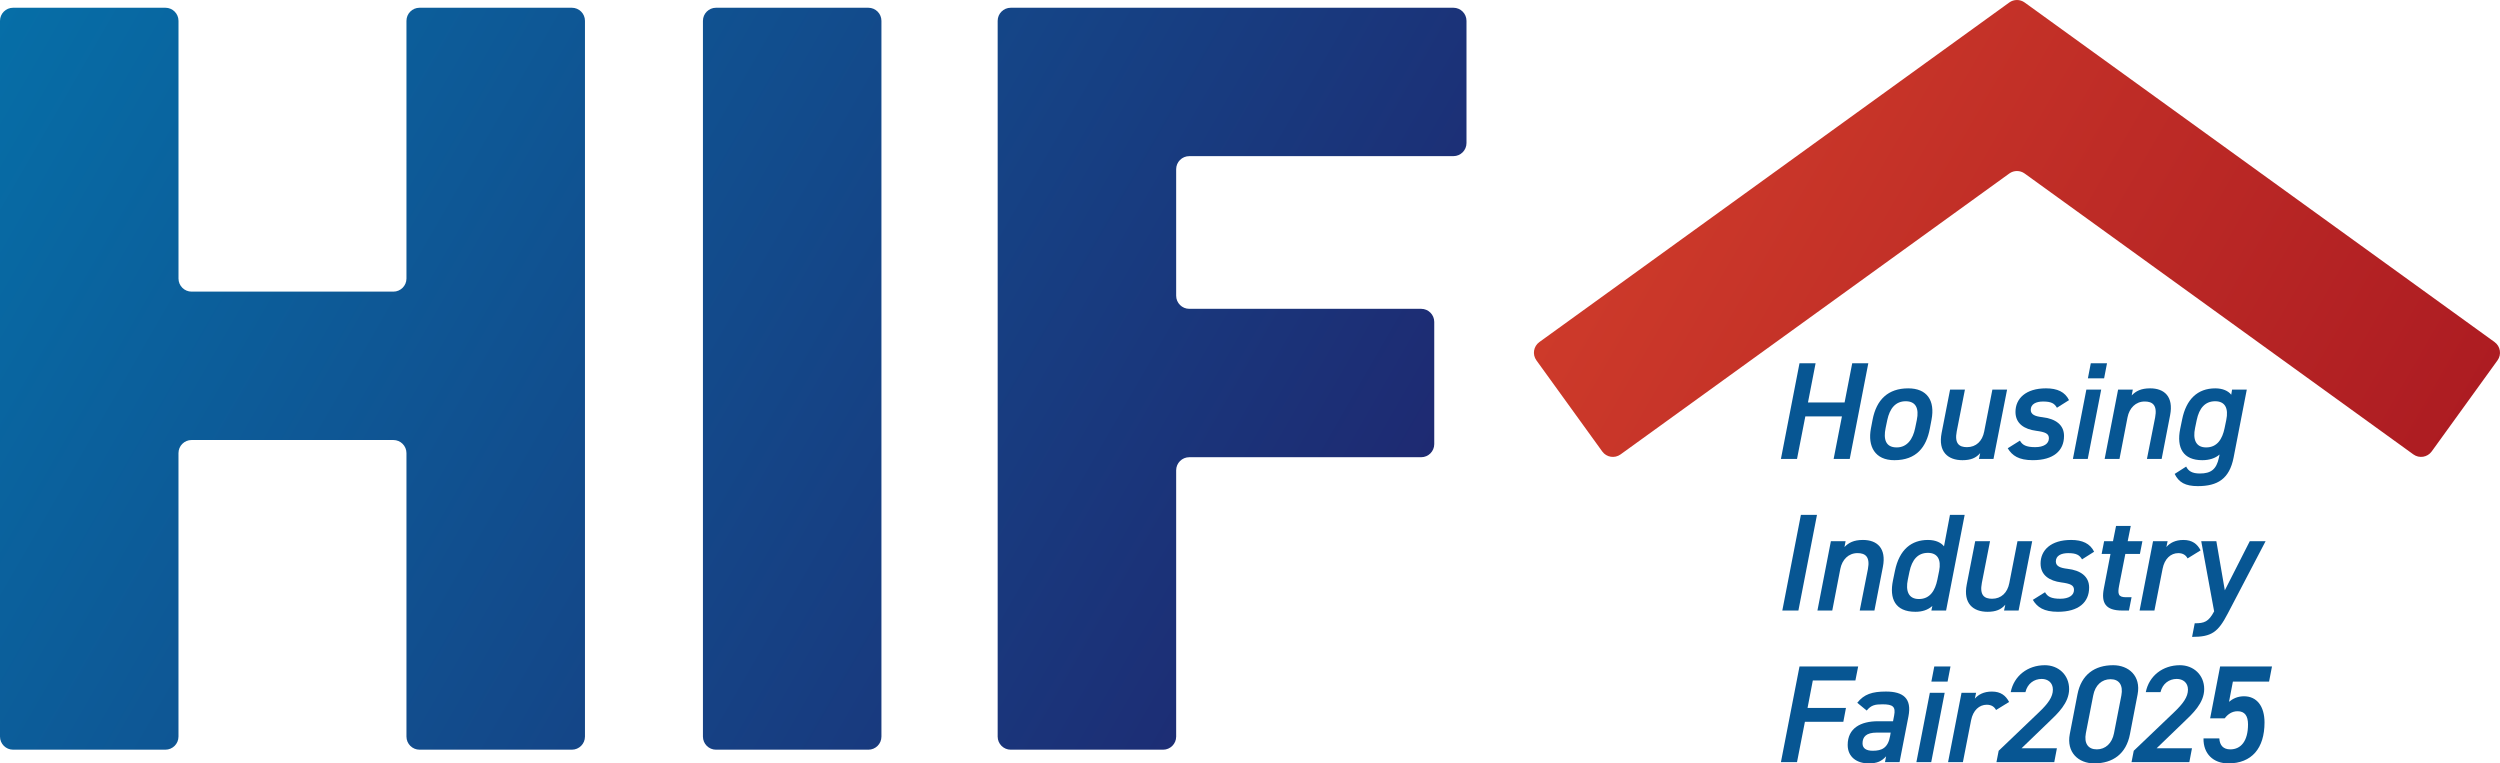<?xml version="1.0" encoding="UTF-8"?><svg id="_レイヤー_1" xmlns="http://www.w3.org/2000/svg" xmlns:xlink="http://www.w3.org/1999/xlink" viewBox="0 0 208.774 63.751"><defs><style>.cls-1{fill:url(#_名称未設定グラデーション_3650);}.cls-1,.cls-2,.cls-3{stroke-width:0px;}.cls-2{fill:url(#_名称未設定グラデーション_3649);}.cls-3{fill:#075693;}</style><linearGradient id="_名称未設定グラデーション_3649" x1="107.629" y1="58.414" x2="2.24" y2="-2.432" gradientUnits="userSpaceOnUse"><stop offset="0" stop-color="#1e2a72"/><stop offset="1" stop-color="#066ea7"/></linearGradient><linearGradient id="_名称未設定グラデーション_3650" x1="199.09" y1="46.518" x2="138.328" y2="11.437" gradientUnits="userSpaceOnUse"><stop offset="0" stop-color="#ad1c22"/><stop offset="1" stop-color="#cd3a2a"/></linearGradient></defs><path class="cls-2" d="m14.906,23.26c0,.604.49,1.094,1.094,1.094h16.849c.604,0,1.094-.49,1.094-1.094V1.741c0-.604.49-1.094,1.094-1.094h12.719c.604,0,1.094.49,1.094,1.094v59.771c0,.604-.49,1.094-1.094,1.094h-12.719c-.604,0-1.094-.49-1.094-1.094v-23.673c0-.604-.49-1.094-1.094-1.094H15.999c-.604,0-1.094.49-1.094,1.094v23.673c0,.604-.49,1.094-1.094,1.094H1.094c-.604,0-1.094-.49-1.094-1.094V1.741C0,1.137.49.647,1.094.647h12.718c.604,0,1.094.49,1.094,1.094v21.519Zm58.702,38.253c0,.604-.49,1.094-1.094,1.094h-12.718c-.604,0-1.094-.49-1.094-1.094V1.741c0-.604.49-1.094,1.094-1.094h12.718c.604,0,1.094.49,1.094,1.094v59.771ZM121.372.647c.604,0,1.094.49,1.094,1.094v10.204c0,.604-.49,1.094-1.094,1.094h-22.057c-.604,0-1.094.49-1.094,1.094v10.562c0,.604.49,1.094,1.094,1.094h19.364c.604,0,1.094.49,1.094,1.094v10.204c0,.604-.49,1.094-1.094,1.094h-19.364c-.604,0-1.094.49-1.094,1.094v22.237c0,.604-.49,1.094-1.094,1.094h-12.718c-.604,0-1.094-.49-1.094-1.094V1.741c0-.604.49-1.094,1.094-1.094h36.963Z"/><path class="cls-3" d="m150.983,33.612h3.058l.637-3.277h1.344l-1.552,7.992h-1.344l.694-3.556h-3.057l-.695,3.556h-1.344l1.552-7.992h1.344l-.637,3.277Z"/><path class="cls-3" d="m161.16,35.79c-.289,1.54-1.111,2.64-2.965,2.64-1.621,0-2.235-1.157-1.957-2.64l.139-.73c.324-1.702,1.309-2.629,2.977-2.629,1.563,0,2.259,1.008,1.945,2.629l-.139.73Zm-1.228-.035l.139-.672c.209-1.008-.104-1.575-.926-1.575-.834,0-1.332.579-1.541,1.575l-.139.672c-.186.903-.012,1.609.927,1.609.88,0,1.354-.706,1.54-1.609Z"/><path class="cls-3" d="m166.476,38.326h-1.216l.104-.486c-.348.405-.788.59-1.482.59-1.193,0-2.05-.683-1.737-2.281l.706-3.613h1.239l-.684,3.486c-.196,1.03.209,1.32.857,1.32.765,0,1.285-.51,1.437-1.309l.683-3.498h1.228l-1.135,5.791Z"/><path class="cls-3" d="m171.774,34.052c-.208-.359-.463-.521-1.158-.521-.579,0-1.03.208-1.03.695,0,.406.382.544.973.614,1.1.128,1.807.637,1.807,1.563,0,1.239-.88,2.026-2.605,2.026-1.182,0-1.727-.382-2.097-.995l1.02-.638c.196.359.509.545,1.273.545.707,0,1.146-.278,1.146-.741,0-.395-.301-.521-1.077-.626-.949-.127-1.714-.579-1.714-1.575,0-1.112.857-1.969,2.548-1.969.95,0,1.587.301,1.923.984l-1.008.637Z"/><path class="cls-3" d="m174.231,32.535h1.239l-1.123,5.791h-1.239l1.123-5.791Zm.371-2.201h1.354l-.243,1.262h-1.354l.243-1.262Z"/><path class="cls-3" d="m176.881,32.535h1.228l-.092.486c.347-.359.775-.591,1.54-.591,1.192,0,1.969.695,1.668,2.247l-.707,3.648h-1.228l.684-3.463c.196-1.031-.221-1.333-.869-1.333-.753,0-1.285.544-1.436,1.321l-.672,3.475h-1.239l1.123-5.791Z"/><path class="cls-3" d="m186.399,32.535h1.229l-1.101,5.675c-.348,1.784-1.344,2.386-2.988,2.386-1.042,0-1.587-.312-1.934-1.019l.961-.614c.186.382.51.579,1.146.579.927,0,1.378-.348,1.587-1.309l.058-.278c-.37.324-.88.475-1.447.475-1.587,0-2.166-1.019-1.842-2.617l.162-.787c.336-1.668,1.274-2.595,2.768-2.595.614,0,1.077.208,1.332.533l.069-.428Zm-.625,3.22l.139-.672c.209-.996-.104-1.575-.926-1.575-.834,0-1.332.567-1.541,1.575l-.139.672c-.186.903.035,1.609.927,1.609.926,0,1.354-.706,1.54-1.609Z"/><path class="cls-3" d="m150.184,50.986h-1.344l1.552-7.991h1.344l-1.552,7.991Z"/><path class="cls-3" d="m152.896,45.196h1.228l-.092.486c.347-.359.775-.591,1.54-.591,1.192,0,1.969.694,1.668,2.247l-.707,3.647h-1.228l.684-3.463c.196-1.03-.221-1.332-.869-1.332-.753,0-1.285.545-1.436,1.32l-.672,3.475h-1.239l1.123-5.79Z"/><path class="cls-3" d="m162.841,42.995h1.228l-1.552,7.991h-1.228l.081-.382c-.382.336-.846.486-1.413.486-1.702,0-2.188-1.101-1.876-2.617l.162-.788c.371-1.818,1.401-2.594,2.757-2.594.683,0,1.111.243,1.343.532l.498-2.629Zm-1.054,5.42l.15-.741c.186-.949-.139-1.505-.938-1.505-.834,0-1.332.567-1.541,1.575l-.139.671c-.186.904.035,1.61.927,1.61.926,0,1.354-.706,1.54-1.61Z"/><path class="cls-3" d="m168.573,50.986h-1.216l.104-.486c-.348.405-.788.591-1.482.591-1.193,0-2.05-.684-1.737-2.281l.706-3.613h1.239l-.684,3.485c-.196,1.031.209,1.32.857,1.32.765,0,1.285-.51,1.437-1.309l.683-3.497h1.228l-1.135,5.79Z"/><path class="cls-3" d="m173.87,46.713c-.208-.358-.463-.521-1.158-.521-.579,0-1.03.209-1.03.695,0,.405.382.544.973.614,1.1.127,1.807.637,1.807,1.563,0,1.239-.88,2.026-2.605,2.026-1.182,0-1.727-.382-2.097-.996l1.02-.637c.196.358.509.544,1.273.544.707,0,1.146-.277,1.146-.741,0-.394-.301-.521-1.077-.625-.949-.128-1.714-.579-1.714-1.575,0-1.112.857-1.969,2.548-1.969.95,0,1.587.301,1.923.984l-1.008.637Z"/><path class="cls-3" d="m175.714,45.196h.741l.255-1.274h1.228l-.255,1.274h1.228l-.208,1.065h-1.217l-.521,2.651c-.128.672-.081.962.567.962h.475l-.22,1.111h-.567c-1.39,0-1.761-.637-1.529-1.841l.556-2.884h-.74l.208-1.065Z"/><path class="cls-3" d="m182.683,46.632c-.139-.267-.382-.44-.775-.44-.626,0-1.146.464-1.309,1.298l-.684,3.497h-1.239l1.123-5.79h1.217l-.104.486c.289-.336.741-.591,1.425-.591.741,0,1.157.336,1.436.868l-1.089.672Z"/><path class="cls-3" d="m185.087,45.196l.707,4.1,2.084-4.1h1.32l-3.161,6.045c-.811,1.563-1.355,1.946-2.977,1.946l.22-1.136c.811,0,1.158-.127,1.622-.996l-1.077-5.859h1.262Z"/><path class="cls-3" d="m155.175,55.655l-.231,1.17h-3.556l-.44,2.293h3.208l-.22,1.158h-3.208l-.66,3.37h-1.344l1.552-7.991h4.899Z"/><path class="cls-3" d="m156.824,60.23h1.263l.093-.486c.139-.729-.104-.927-.973-.927-.626,0-.95.069-1.32.521l-.788-.649c.567-.718,1.251-.938,2.397-.938,1.425,0,2.178.556,1.876,2.085l-.741,3.81h-1.216l.093-.486c-.382.417-.753.591-1.459.591-.984,0-1.749-.533-1.749-1.54,0-1.413,1.101-1.98,2.524-1.98Zm1.065.949h-1.158c-.88,0-1.192.348-1.192.903,0,.429.336.614.857.614.752,0,1.273-.231,1.447-1.239l.046-.278Z"/><path class="cls-3" d="m161.16,57.856h1.239l-1.123,5.79h-1.239l1.123-5.79Zm.371-2.201h1.354l-.243,1.263h-1.354l.243-1.263Z"/><path class="cls-3" d="m166.689,59.292c-.139-.267-.382-.44-.775-.44-.626,0-1.146.464-1.309,1.298l-.684,3.497h-1.239l1.123-5.79h1.217l-.104.486c.289-.336.741-.591,1.425-.591.741,0,1.157.336,1.436.868l-1.089.672Z"/><path class="cls-3" d="m171.552,63.646h-4.829l.185-.949,3.37-3.22c.753-.718,1.158-1.274,1.158-1.888,0-.591-.428-.892-.938-.892-.626,0-1.182.382-1.355,1.1h-1.228c.267-1.354,1.413-2.246,2.85-2.246,1.123,0,2.026.799,2.026,1.991,0,1.17-.973,2.062-1.702,2.757l-2.271,2.188h2.953l-.22,1.158Z"/><path class="cls-3" d="m177.872,61.307c-.312,1.645-1.424,2.443-2.987,2.443-1.32,0-2.328-.927-2.039-2.443l.638-3.301c.324-1.691,1.459-2.455,2.987-2.455,1.274,0,2.34.88,2.039,2.443l-.638,3.312Zm-1.621-4.587c-.729,0-1.285.498-1.447,1.355l-.614,3.15c-.162.856.186,1.354.915,1.354.718,0,1.273-.498,1.436-1.354l.614-3.15c.162-.857-.186-1.355-.903-1.355Z"/><path class="cls-3" d="m182.832,63.646h-4.829l.185-.949,3.371-3.22c.752-.718,1.157-1.274,1.157-1.888,0-.591-.428-.892-.938-.892-.626,0-1.182.382-1.355,1.1h-1.228c.267-1.354,1.413-2.246,2.85-2.246,1.123,0,2.026.799,2.026,1.991,0,1.17-.973,2.062-1.702,2.757l-2.271,2.188h2.953l-.22,1.158Z"/><path class="cls-3" d="m185.784,59.987h-1.216l.834-4.332h4.331l-.243,1.263h-3.022l-.324,1.69c.29-.243.695-.463,1.251-.463,1.089,0,1.714.857,1.714,2.188,0,2.166-1.077,3.417-3.022,3.417-1.263,0-2.097-.811-2.073-2.085h1.32c.034.579.336.915.915.915.892,0,1.482-.694,1.482-2.084,0-.707-.267-1.101-.869-1.101-.475,0-.822.255-1.077.591Z"/><path class="cls-1" d="m135.331,37.949c-.49.354-1.173.244-1.527-.246l-5.499-7.61c-.354-.49-.244-1.173.246-1.527L167.795.207c.382-.276.899-.276,1.281 0l39.245,28.358c.49.354.6,1.038.246,1.527l-5.499,7.61c-.354.49-1.038.6-1.527.246l-32.464-23.459c-.382-.276-.899-.276-1.281-0l-32.464,23.459Z"/></svg>